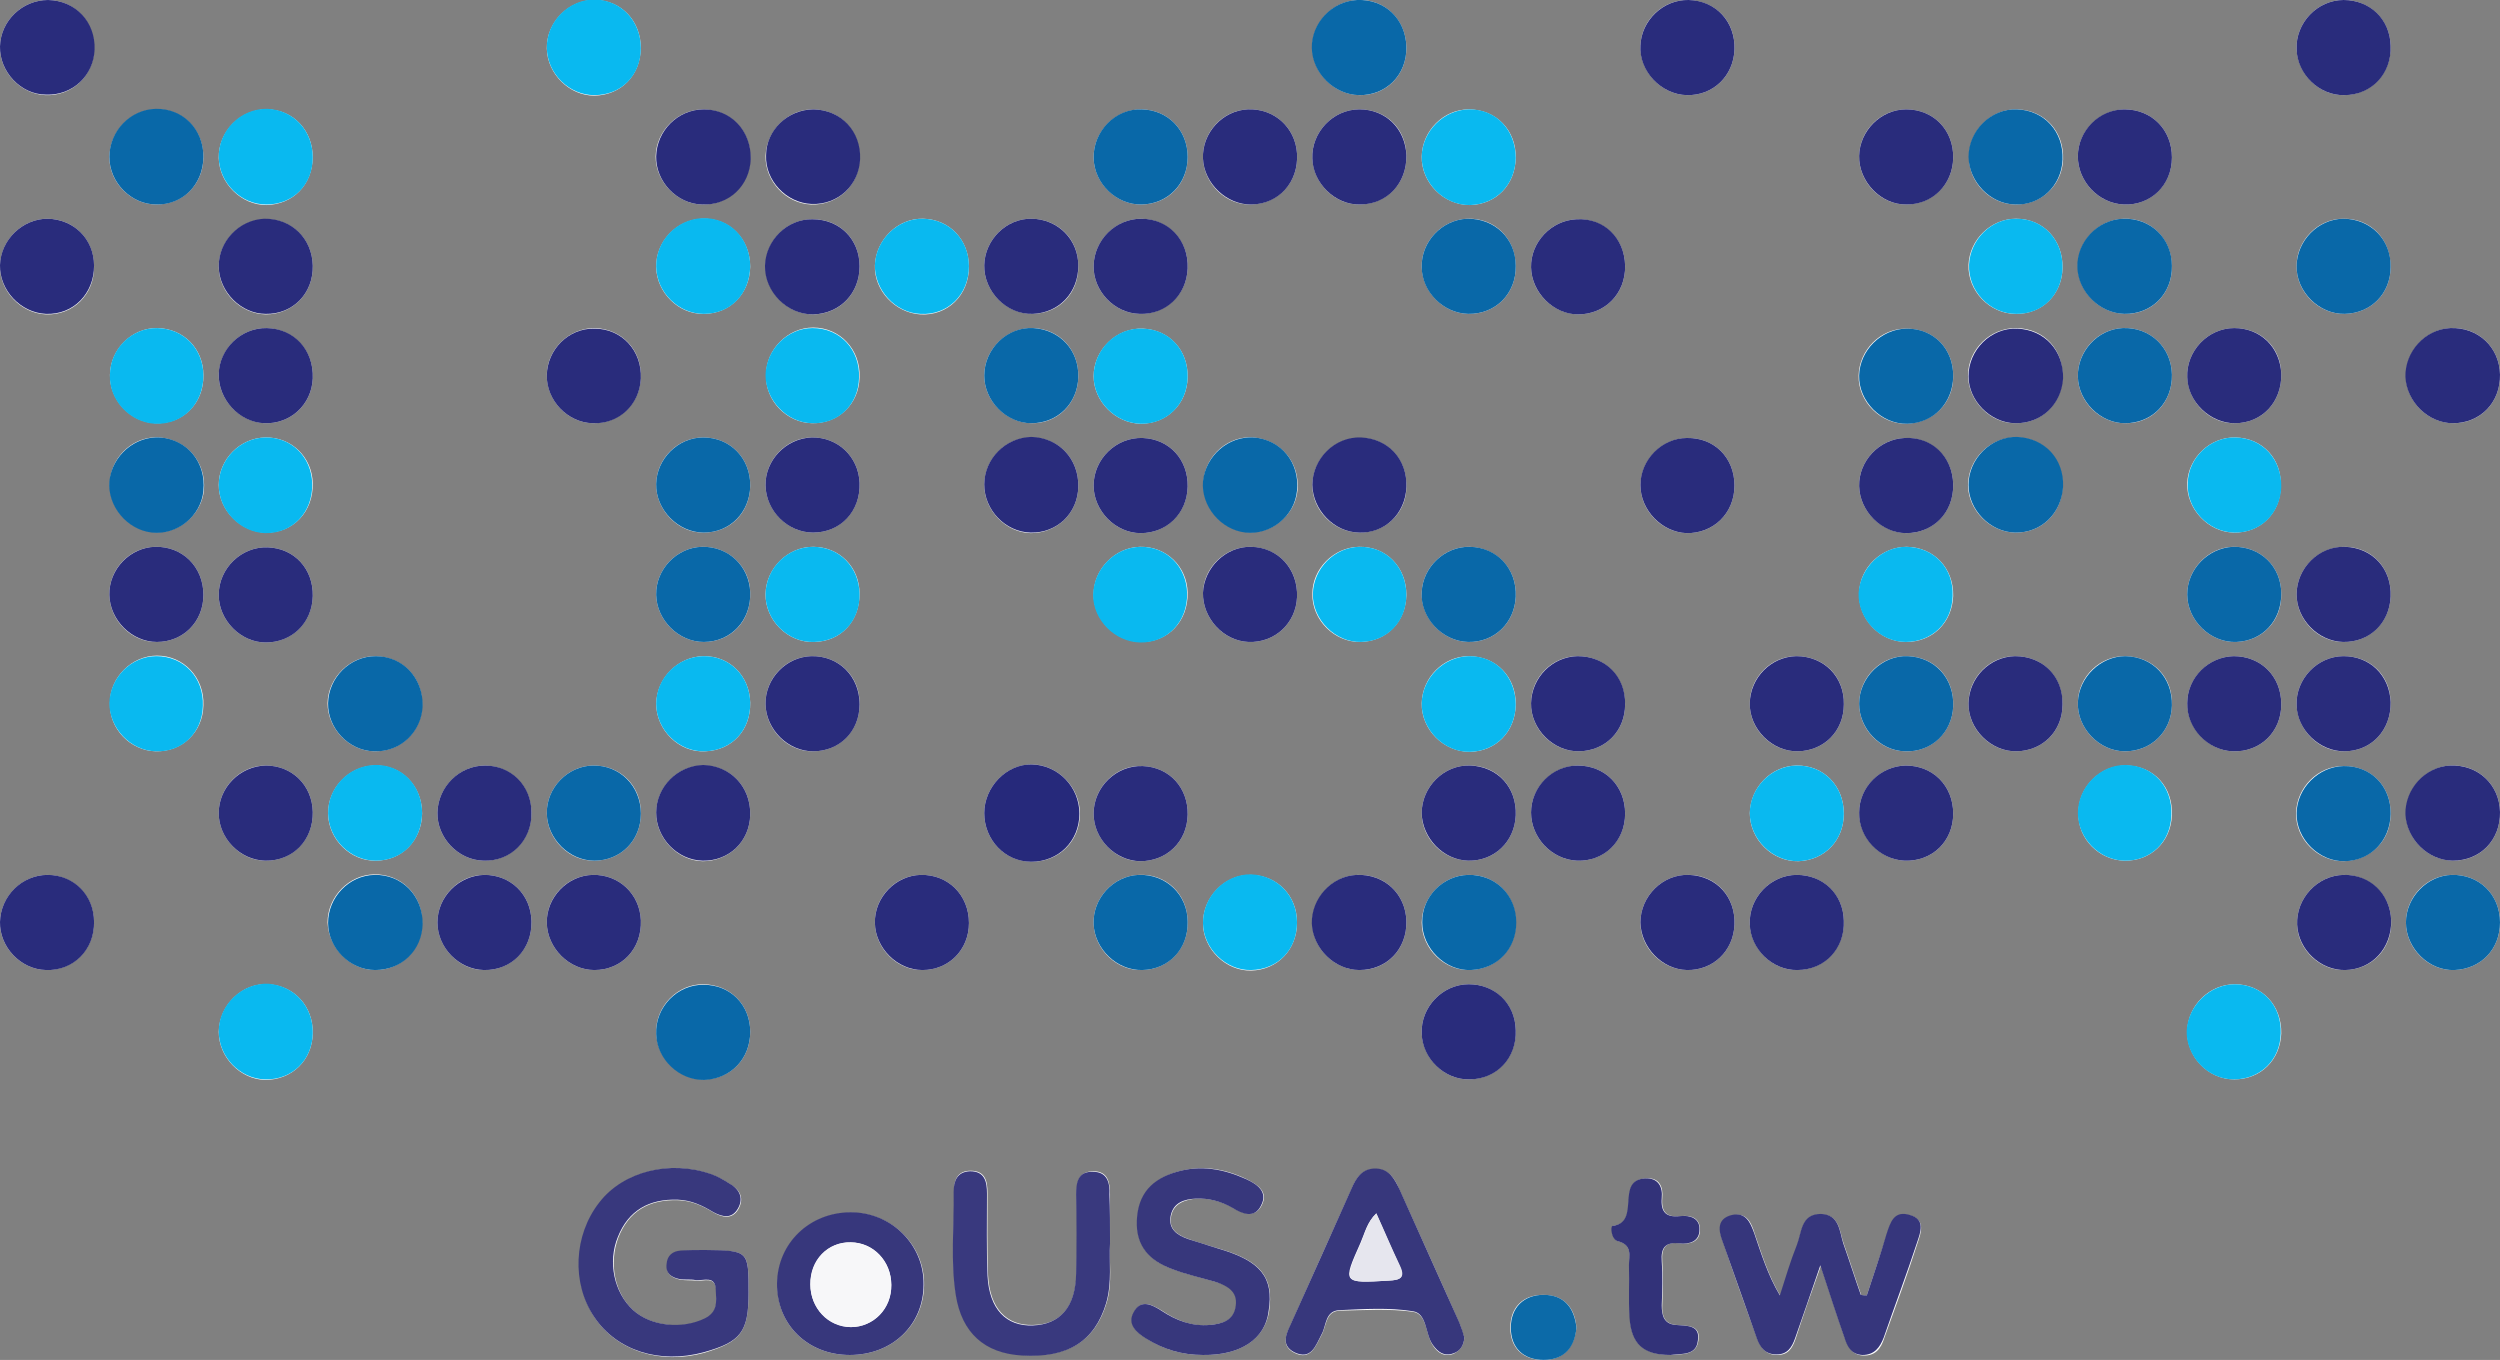 <?xml version="1.0" encoding="utf-8"?>
<!-- Generator: Adobe Illustrator 21.0.0, SVG Export Plug-In . SVG Version: 6.00 Build 0)  -->
<svg version="1.1" id="Layer_1" xmlns="http://www.w3.org/2000/svg" xmlns:xlink="http://www.w3.org/1999/xlink" x="0px" y="0px"
	 viewBox="0 0 457.2 248.7" enable-background="new 0 0 457.2 248.7" xml:space="preserve">
<rect x="0" y="0" width="457.2" height="248.7" fill="#808080" stroke="none"/>
<g>
	<path fill="#FEFEFE" d="M136.9,236.4c0-7.7,0-7.7-7.8-7.7c-1.5,0-3,0-4.5,0.1c-1.5,0.1-2.5,0.9-2.6,2.5c-0.2,1.7,0.9,2.4,2.3,2.7
		c1,0.2,2,0.1,3,0.2c1.4,0.2,3.6-1,3.7,1.9c0,2,0.4,3.9-2,5.1c-4.1,2-9.9,1.4-13.1-1.5c-3.5-3.1-4.6-8.7-2.8-13.4
		c1.9-4.8,5.6-7,11-6.8c2.5,0.1,4.5,1.1,6.5,2.3c1.6,0.9,3.3,1.2,4.4-0.6c1.1-1.9,0.5-3.5-1.4-4.6c-1.1-0.7-2.3-1.4-3.5-1.8
		c-7.6-2.7-16-0.5-20.4,5.2c-4.7,6-5,14.8-0.9,21c4.1,6.1,12,8.6,20,6.4C135.5,245.4,136.9,243.6,136.9,236.4z M341.4,236.9
		c-0.3,0-0.7,0-1,0c-1.1-3.1-2.1-6.3-3.2-9.4c-0.8-2.2-0.7-5.3-4.1-5.4c-3.7-0.1-3.6,3.4-4.4,5.7c-1.1,3-2.1,6.1-3.1,9.2
		c-2.2-3.7-3.4-7.6-4.7-11.4c-0.6-2-1.5-4-4.1-3.3c-2.8,0.7-2.4,2.9-1.7,4.8c2,6,4.1,11.9,6.3,17.8c0.6,1.6,1.6,2.9,3.6,2.9
		c2.1,0,2.8-1.3,3.4-3c1.3-4,2.7-8,4.6-13.3c1.7,5.2,3,9.2,4.4,13.2c0.6,1.6,1.3,3.1,3.3,3.2c2.3,0.1,3.3-1.3,3.9-3.2
		c2.1-5.8,4.2-11.5,6.1-17.4c0.6-1.8,1.5-4.2-1.3-5c-2.9-0.8-3.7,1.3-4.3,3.5C343.9,229.5,342.6,233.2,341.4,236.9z M203,227.4
		c0-3.4,0-6.2,0-9c0-2.2-0.4-4.2-3-4.2c-2.7,0-3.1,1.9-3.1,4.1c0.1,4.8,0.1,9.7,0,14.5c-0.2,6.2-2.9,9.4-7.9,9.5
		c-4.9,0.2-8-3-8.3-9.1c-0.2-5-0.1-10-0.1-15c0-2.2-0.4-4.1-3.1-4.1c-2.4,0-3.1,1.7-3,3.8c0.1,6.3-0.6,12.7,0.4,18.9
		c1.1,6.8,5.2,10.6,12.1,11c8.4,0.5,13.3-2.6,15.4-9.6C203.5,234.5,202.8,230.6,203,227.4z M220,247.8c6.8,0.1,11.3-2.9,12.1-8
		c0.9-6.2-1.5-9.2-9-11.4c-1.9-0.6-3.8-1.1-5.7-1.8c-2-0.7-3.8-1.8-3.2-4.3c0.5-2.3,2.6-2.9,4.6-3.1c2.4-0.1,4.6,0.5,6.7,1.7
		c1.8,1,4,1.9,5.2-0.4c1.4-2.6-0.8-3.9-2.8-4.9c-4-1.9-8.2-2.6-12.6-1.3c-4.4,1.3-7.1,4.1-7.3,8.9c-0.2,4.8,2.4,7.4,6.5,8.9
		c2.7,1,5.4,1.6,8.1,2.4c2,0.6,3.8,1.6,3.5,4.2c-0.3,2.8-2.5,3.4-4.7,3.6c-3.3,0.4-6.2-0.8-8.9-2.6c-1.8-1.1-3.8-2.2-5.1,0.3
		c-1.2,2.3,0.5,3.7,2.3,4.8C212.8,246.8,216.3,247.8,220,247.8z M267.8,244.6c-0.3-0.7-0.5-1.7-0.9-2.6c-3.6-8.2-7.3-16.3-11-24.5
		c-0.8-1.9-1.8-3.6-4.2-3.7c-2.7-0.1-3.7,1.7-4.6,3.8c-3.6,8-7.2,16-10.8,24.1c-0.9,2-2.3,4.3,0.4,5.7c3,1.5,3.9-1.2,5-3.3
		c0.9-1.6,0.7-4.3,3.3-4.4c4.5-0.1,9-0.4,13.4,0.2c2.6,0.4,2.3,4.1,3.6,6.1c0.9,1.4,2.1,2.2,3.8,1.6
		C267,247,267.7,246.1,267.8,244.6z M155.4,247.8c7.7,0,13.5-5.4,13.6-12.8c0.1-7.3-5.9-13.2-13.3-13.2c-7.6,0-13.4,5.6-13.5,13
		C142,242.2,147.7,247.8,155.4,247.8z M305.5,247.8c1.9-0.2,4.7,0.2,5.1-2.6c0.5-3-2.1-2.7-4.1-2.9c-2.1-0.2-2.6-1.7-2.5-3.6
		c0.1-2.7,0.2-5.3,0-8c-0.2-2.6,0.7-3.7,3.3-3.3c1.8,0.2,3.6-0.3,3.6-2.5c0-2.2-1.7-2.7-3.5-2.5c-2.6,0.3-3.6-0.7-3.4-3.3
		c0.2-2-0.5-3.8-3-3.6c-5.6,0.3-0.7,8-6,8.7c-0.4,0.1-0.3,2.5,1,2.8c2.6,0.7,1.9,2.7,2,4.4c0.1,3.2-0.1,6.3,0.1,9.5
		C298.3,245.7,300.5,247.7,305.5,247.8z M180,148.7c0,4.9,3.8,8.9,8.7,8.9c5,0,8.8-3.8,8.8-8.8c0-4.8-4-8.9-8.7-9
		C184.1,139.7,180,143.9,180,148.7z M368.5,97.4c4.8,0.1,8.5-3.5,8.7-8.3c0.2-5.1-3.4-9-8.4-9.1c-4.8-0.1-8.9,3.9-8.9,8.8
		C360,93.4,364,97.3,368.5,97.4z M337.2,128.8c0.1-5.1-3.6-8.8-8.7-8.8c-4.6,0-8.5,3.9-8.5,8.6c-0.1,4.8,4.1,8.9,8.8,8.8
		C333.6,137.3,337.2,133.7,337.2,128.8z M297.2,128.8c0-5.1-3.7-8.8-8.7-8.8c-4.6,0-8.5,3.9-8.5,8.6c-0.1,4.8,4.1,8.9,8.8,8.8
		C293.6,137.3,297.2,133.7,297.2,128.8z M137.2,188.7c0-4.9-3.6-8.6-8.5-8.7c-4.8-0.1-8.9,4.1-8.7,9c0.2,4.6,4.3,8.5,8.8,8.4
		C133.7,197.3,137.2,193.6,137.2,188.7z M257.2,168.5c-0.1-5-4-8.7-9-8.5c-4.6,0.2-8.3,4.3-8.2,8.9c0.1,4.6,4.1,8.5,8.7,8.5
		C253.6,177.4,257.3,173.6,257.2,168.5z M148.7,137.4c4.8,0,8.5-3.7,8.5-8.6c0.1-5.1-3.8-8.9-8.8-8.8c-4.7,0.1-8.5,4.1-8.4,8.8
		C140.1,133.5,144.1,137.5,148.7,137.4z M268.5,160c-4.6,0.1-8.4,4-8.5,8.7c0,4.8,4.2,8.9,8.9,8.7c4.8-0.2,8.3-3.8,8.3-8.7
		C277.2,163.7,273.5,159.9,268.5,160z M68.4,137.4c4.8,0.1,8.6-3.5,8.8-8.3c0.2-5.1-3.5-9-8.6-9.1c-4.6,0-8.6,3.9-8.7,8.6
		C59.9,133.2,63.8,137.3,68.4,137.4z M308.5,177.4c4.8,0.1,8.5-3.5,8.7-8.3c0.2-5.1-3.3-9-8.3-9.1c-4.8-0.2-8.9,3.9-8.9,8.7
		C300,173.3,303.9,177.3,308.5,177.4z M428.5,117.4c4.8,0.1,8.5-3.5,8.7-8.3c0.2-5.1-3.3-9-8.3-9.1c-4.8-0.1-8.9,3.9-8.9,8.7
		C420,113.4,424,117.4,428.5,117.4z M408.4,100c-4.6,0.1-8.4,4.1-8.4,8.7c0,4.8,4.3,8.9,9,8.7c4.8-0.2,8.3-3.9,8.2-8.8
		C417.2,103.6,413.4,99.9,408.4,100z M28.7,117.4c4.8,0,8.5-3.7,8.5-8.6c0-5.1-3.8-8.9-8.8-8.8c-4.7,0.1-8.5,4.1-8.4,8.8
		C20.1,113.5,24.1,117.5,28.7,117.4z M328.7,177.4c5-0.1,8.6-3.9,8.5-9c-0.1-4.8-3.8-8.4-8.6-8.4c-4.8,0-8.8,4.2-8.6,9
		C320.2,173.6,324.2,177.5,328.7,177.4z M268.8,100c-4.6-0.1-8.6,3.7-8.8,8.3c-0.2,4.7,3.8,9,8.5,9.1c4.8,0.1,8.5-3.5,8.7-8.3
		C277.4,104,273.8,100.2,268.8,100z M428.9,177.4c5-0.1,8.6-4,8.4-9.1c-0.2-4.8-3.9-8.3-8.7-8.3c-4.8,0.1-8.7,4.3-8.5,9.1
		C420.2,173.7,424.4,177.6,428.9,177.4z M228.8,100c-4.6-0.1-8.7,3.7-8.8,8.4c-0.1,4.6,3.7,8.8,8.3,9c4.8,0.2,8.7-3.4,8.9-8.2
		C237.4,104.1,233.9,100.2,228.8,100z M448.4,160c-4.6,0.1-8.4,4-8.4,8.7c0,4.8,4.2,8.9,8.9,8.7c4.8-0.2,8.3-3.8,8.3-8.7
		C457.2,163.7,453.5,159.9,448.4,160z M57.2,109c0.1-4.9-3.3-8.7-8.2-8.9c-4.8-0.2-9,3.8-9,8.7c0,4.6,4,8.7,8.6,8.7
		C53.4,117.5,57.1,113.8,57.2,109z M128.4,100c-4.6,0.1-8.5,4.1-8.4,8.8c0.1,4.6,4.1,8.6,8.7,8.6c5,0,8.7-3.9,8.5-9.1
		C137.1,103.6,133.2,99.9,128.4,100z M108.4,160c-4.7,0.1-8.5,4.1-8.4,8.8c0.1,4.6,4.1,8.6,8.7,8.6c5,0,8.7-3.9,8.5-9.1
		C117,163.5,113.2,159.9,108.4,160z M88.6,160c-4.7,0-8.6,4-8.6,8.7c0,4.6,4,8.7,8.5,8.7c5,0.1,8.8-3.8,8.7-8.9
		C97.1,163.6,93.4,160,88.6,160z M68.6,177.4c4.8,0,8.5-3.7,8.6-8.6c0.1-5.1-3.8-9-8.8-8.9c-4.6,0.1-8.5,4.1-8.5,8.8
		C60.1,173.4,64.1,177.4,68.6,177.4z M8.7,160c-4.6,0-8.6,3.9-8.7,8.6c-0.1,4.6,3.8,8.7,8.4,8.8c5,0.1,8.8-3.7,8.8-8.8
		C17.1,163.7,13.5,160.1,8.7,160z M457.2,148.5c-0.1-5-4-8.7-9-8.5c-4.6,0.2-8.3,4.3-8.2,8.9c0.1,4.6,4.1,8.5,8.7,8.5
		C453.6,157.4,457.3,153.6,457.2,148.5z M437.2,148.9c0.1-5.1-3.6-8.9-8.7-8.8c-4.6,0-8.5,3.9-8.6,8.6c-0.1,4.8,4.1,8.9,8.8,8.8
		C433.6,157.3,437.2,153.7,437.2,148.9z M168.7,177.4c4.8,0,8.5-3.7,8.5-8.6c0-5.1-3.8-8.9-8.8-8.8c-4.7,0.1-8.5,4.1-8.4,8.8
		C160.1,173.5,164.1,177.5,168.7,177.4z M357.2,148.8c0-5.1-3.7-8.8-8.7-8.8c-4.6,0.1-8.5,4-8.5,8.6c0,4.6,3.8,8.6,8.3,8.8
		C353.3,157.6,357.2,153.9,357.2,148.8z M208.9,177.4c4.8-0.1,8.4-3.9,8.3-8.8c0-5.1-4-8.9-9-8.6c-4.6,0.2-8.4,4.3-8.2,9
		C200.2,173.7,204.3,177.6,208.9,177.4z M297.2,148.8c0-5.1-3.7-8.8-8.7-8.8c-4.6,0.1-8.5,4-8.5,8.6c0,4.6,3.8,8.6,8.4,8.8
		C293.3,157.6,297.2,153.8,297.2,148.8z M268.5,157.4c4.8,0.1,8.5-3.5,8.7-8.3c0.2-5.1-3.3-9-8.3-9.1c-4.8-0.2-8.9,3.9-8.9,8.7
		C260,153.3,263.9,157.3,268.5,157.4z M217.2,149c0.1-4.9-3.3-8.7-8.2-8.9c-4.8-0.3-9,3.8-9,8.7c0,4.6,4,8.7,8.5,8.7
		C213.4,157.5,217.1,153.9,217.2,149z M137.2,149c0.1-5.1-3.6-9-8.6-9c-4.7,0-8.6,4-8.6,8.7c0,4.6,3.9,8.7,8.5,8.8
		C133.3,157.5,137.1,153.9,137.2,149z M108.7,157.4c4.8,0,8.5-3.7,8.5-8.6c0.1-5.1-3.8-8.9-8.8-8.8c-4.6,0.1-8.5,4.1-8.4,8.8
		C100.1,153.5,104.1,157.5,108.7,157.4z M88.7,140c-4.6,0-8.6,3.9-8.7,8.6c-0.1,4.6,3.8,8.7,8.4,8.8c5,0.1,8.8-3.7,8.8-8.8
		C97.1,143.7,93.5,140.1,88.7,140z M48.6,140c-4.7,0-8.6,4-8.6,8.7c0,4.6,4,8.7,8.5,8.7c5,0.1,8.8-3.8,8.7-8.9
		C57.1,143.6,53.4,140,48.6,140z M428.7,137.4c5,0,8.6-3.9,8.5-9c-0.1-4.9-3.7-8.4-8.6-8.4c-4.8,0-8.8,4.2-8.6,9
		C420.2,133.6,424.2,137.5,428.7,137.4z M417.2,128.8c0-5.1-3.7-8.8-8.7-8.8c-4.6,0.1-8.5,4-8.5,8.6c0,4.6,3.8,8.6,8.3,8.8
		C413.3,137.6,417.2,133.9,417.2,128.8z M388.7,120c-4.6-0.1-8.6,3.7-8.7,8.4c-0.2,4.7,3.9,9,8.6,9c4.8,0,8.5-3.6,8.6-8.4
		C397.4,123.9,393.8,120.1,388.7,120z M377.2,128.8c0-5.1-3.6-8.8-8.7-8.8c-4.6,0-8.5,3.9-8.5,8.6c-0.1,4.8,4.1,8.9,8.8,8.8
		C373.6,137.3,377.2,133.7,377.2,128.8z M348.4,137.4c4.7,0.2,8.6-3.4,8.8-8.2c0.2-5.1-3.2-9-8.3-9.2c-4.8-0.2-8.9,3.8-8.9,8.7
		C340,133.3,343.8,137.3,348.4,137.4z M397.2,48.6c-0.1-5-3.9-8.8-8.9-8.6c-4.6,0.2-8.4,4.2-8.3,8.8c0.1,4.6,4,8.5,8.6,8.6
		C393.5,57.5,397.3,53.7,397.2,48.6z M297.2,48.6c-0.1-5-3.9-8.7-8.9-8.5c-4.6,0.2-8.4,4.2-8.3,8.8c0.1,4.6,4,8.5,8.6,8.6
		C293.5,57.5,297.3,53.7,297.2,48.6z M277.2,48.6c-0.1-5.1-3.9-8.8-8.9-8.6c-4.6,0.2-8.4,4.2-8.3,8.8c0.1,4.6,4,8.5,8.5,8.6
		C273.5,57.5,277.3,53.7,277.2,48.6z M208.4,57.4c4.8,0.1,8.6-3.5,8.8-8.3c0.2-5.1-3.5-9-8.5-9.1c-4.6,0-8.6,3.9-8.7,8.6
		C199.9,53.2,203.8,57.3,208.4,57.4z M197.2,48.6c0-4.9-3.7-8.5-8.5-8.6c-4.6-0.1-8.6,3.8-8.7,8.5c-0.1,4.8,4.1,9,8.9,8.9
		C193.7,57.3,197.3,53.6,197.2,48.6z M157.2,48.7c0-4.9-3.6-8.6-8.5-8.6c-4.7-0.1-8.6,3.8-8.7,8.5c-0.1,4.8,4.1,9,8.9,8.9
		C153.7,57.3,157.2,53.6,157.2,48.7z M57.2,48.6c-0.1-5-4-8.7-8.9-8.5c-4.6,0.2-8.4,4.2-8.3,8.8c0.1,4.6,4,8.5,8.6,8.6
		C53.5,57.5,57.3,53.7,57.2,48.6z M8.7,40C4.1,40,0.1,43.9,0,48.6c-0.1,4.6,3.8,8.7,8.4,8.9c5,0.2,8.9-3.7,8.8-8.8
		C17.2,43.8,13.6,40.1,8.7,40z M397.2,28.8c0-5.1-3.7-8.8-8.7-8.8c-4.6,0.1-8.5,4-8.5,8.6c0,4.6,3.8,8.6,8.4,8.8
		C393.3,37.6,397.2,33.8,397.2,28.8z M368.5,37.4c4.8,0.1,8.6-3.5,8.8-8.2c0.2-5.1-3.3-9-8.3-9.2c-4.8-0.2-8.9,3.9-8.9,8.7
		C360,33.3,363.9,37.3,368.5,37.4z M348.6,20c-4.6,0-8.5,3.8-8.6,8.5c-0.1,4.8,4,9,8.7,8.9c4.8-0.1,8.4-3.7,8.5-8.5
		C357.3,23.8,353.6,20,348.6,20z M248.7,37.4c5-0.1,8.6-3.9,8.5-9c-0.1-4.9-3.7-8.4-8.6-8.4c-4.8,0-8.8,4.2-8.6,9
		C240.2,33.6,244.2,37.5,248.7,37.4z M228.9,37.4c5-0.2,8.6-4.1,8.3-9.3c-0.3-4.8-4.2-8.3-9-8.1c-4.7,0.2-8.4,4.3-8.2,9
		C220.2,33.7,224.3,37.6,228.9,37.4z M217.2,28.7c0-4.9-3.6-8.6-8.4-8.7c-4.8-0.1-8.9,4.1-8.8,8.9c0.1,4.6,4.2,8.6,8.8,8.5
		C213.7,37.3,217.2,33.6,217.2,28.7z M148.8,20c-4.6-0.1-8.6,3.8-8.8,8.5c-0.1,4.6,3.7,8.7,8.3,8.9c4.8,0.2,8.7-3.4,8.9-8.2
		C157.4,24.1,153.8,20.1,148.8,20z M128.4,37.4c4.8,0.1,8.6-3.5,8.8-8.3c0.2-5.1-3.5-9-8.6-9.1c-4.6,0-8.6,3.9-8.7,8.6
		C119.9,33.2,123.8,37.3,128.4,37.4z M28.6,37.4c4.8,0,8.5-3.6,8.6-8.5c0.1-5.1-3.7-9-8.7-8.9c-4.6,0.1-8.5,4.1-8.5,8.8
		C20,33.4,24,37.4,28.6,37.4z M428.7,17.4c5-0.1,8.6-3.9,8.5-9c-0.1-4.8-3.8-8.4-8.6-8.4c-4.8,0-8.8,4.2-8.6,9
		C420.2,13.6,424.2,17.5,428.7,17.4z M308.8,0c-4.6-0.1-8.6,3.6-8.8,8.3c-0.2,4.7,3.8,9,8.5,9.1c4.8,0.1,8.5-3.5,8.7-8.3
		C317.4,4,313.9,0.2,308.8,0z M257.2,8.6c-0.1-5-3.9-8.8-8.9-8.6c-4.6,0.2-8.4,4.2-8.3,8.8c0.1,4.6,4,8.5,8.6,8.6
		C253.5,17.5,257.3,13.7,257.2,8.6z M8.8,0C4.1,0,0.1,3.8,0,8.5c-0.1,4.6,3.7,8.7,8.3,8.9c4.8,0.2,8.7-3.4,8.9-8.2
		C17.4,4.1,13.8,0.1,8.8,0z M357.2,88.6c-0.1-5-3.9-8.7-8.9-8.5c-4.6,0.2-8.4,4.2-8.3,8.8c0.1,4.6,4.1,8.5,8.6,8.6
		C353.6,97.5,357.3,93.6,357.2,88.6z M317.2,88.8c0-5.1-3.7-8.8-8.7-8.7c-4.6,0.1-8.4,4-8.5,8.6c0,4.6,3.8,8.6,8.4,8.8
		C313.4,97.6,317.2,93.8,317.2,88.8z M248.5,97.4c4.8,0.1,8.6-3.5,8.7-8.2c0.2-5.1-3.3-9-8.3-9.1c-4.8-0.2-8.9,3.9-8.9,8.7
		C240,93.3,243.9,97.3,248.5,97.4z M229.3,80c-4.6-0.4-8.8,3.2-9.2,7.9c-0.4,4.6,3.2,8.9,7.8,9.4c4.6,0.5,9-3.1,9.4-7.7
		C237.7,84.6,234.3,80.5,229.3,80z M217.2,89c0.1-4.9-3.3-8.7-8.2-8.9c-4.8-0.2-9,3.8-9,8.7c0,4.6,4,8.7,8.6,8.7
		C213.4,97.5,217.1,93.8,217.2,89z M197.2,89c0.1-5.1-3.6-9-8.6-9c-4.7,0-8.6,4-8.6,8.7c0,4.6,3.9,8.7,8.5,8.8
		C193.3,97.5,197.1,93.9,197.2,89z M148.4,80c-4.7,0.1-8.5,4.2-8.4,8.8c0.1,4.6,4.1,8.6,8.7,8.6c5,0,8.7-4,8.5-9.1
		C157,83.5,153.2,79.9,148.4,80z M137.2,88.9c0.1-5-3.6-8.9-8.6-8.9c-4.6,0-8.5,3.8-8.6,8.5c-0.1,4.7,4,9,8.7,8.9
		C133.5,97.4,137.1,93.8,137.2,88.9z M268.7,197.4c5-0.1,8.6-3.9,8.5-9c-0.1-4.8-3.8-8.4-8.6-8.4c-4.8,0-8.8,4.2-8.6,9
		C260.2,193.6,264.2,197.5,268.7,197.4z M29.3,80c-4.6-0.4-8.8,3.2-9.2,7.9c-0.4,4.6,3.2,8.9,7.8,9.4c4.6,0.5,9-3.1,9.4-7.7
		C37.7,84.6,34.3,80.5,29.3,80z M457.2,68.5c-0.1-5-4-8.7-9-8.5c-4.6,0.2-8.3,4.3-8.2,8.9c0.1,4.6,4.1,8.5,8.7,8.5
		C453.6,77.4,457.3,73.6,457.2,68.5z M408.7,77.4c5,0,8.6-3.9,8.5-9c-0.1-4.9-3.7-8.4-8.6-8.4c-4.8,0-8.8,4.2-8.6,9
		C400.2,73.6,404.2,77.5,408.7,77.4z M397.2,68.5c-0.1-5-4-8.7-9-8.5c-4.6,0.2-8.3,4.2-8.2,8.9c0.1,4.6,4.1,8.5,8.6,8.5
		C393.6,77.5,397.3,73.6,397.2,68.5z M368.5,77.4c4.8,0.1,8.5-3.5,8.7-8.3c0.2-5.1-3.3-9-8.4-9.1c-4.8-0.1-8.9,3.9-8.9,8.7
		C360,73.4,364,77.4,368.5,77.4z M357.2,68.9c0.1-5.1-3.6-8.9-8.7-8.8c-4.6,0-8.5,3.9-8.6,8.6c-0.1,4.8,4.1,8.9,8.8,8.8
		C353.6,77.3,357.2,73.7,357.2,68.9z M197.2,68.9c0.1-4.9-3.4-8.7-8.2-8.9c-4.8-0.2-9,3.8-9,8.7c0,4.6,4,8.6,8.6,8.7
		C193.4,77.5,197.1,73.8,197.2,68.9z M108.4,77.4c4.8,0.1,8.6-3.5,8.8-8.3c0.2-5.1-3.5-9-8.5-9.1c-4.6,0-8.6,3.8-8.7,8.5
		C99.9,73.2,103.8,77.3,108.4,77.4z M48.8,60c-4.6-0.1-8.6,3.7-8.8,8.4c-0.1,4.6,3.7,8.7,8.3,9c4.8,0.2,8.7-3.4,8.9-8.2
		C57.4,64.1,53.8,60.2,48.8,60z M437.2,48.8c0-5.1-3.7-8.9-8.7-8.8c-4.6,0-8.5,4-8.5,8.6c-0.1,4.8,4.1,8.9,8.8,8.8
		C433.6,57.3,437.2,53.7,437.2,48.8z M237.2,168.7c0-4.9-3.6-8.6-8.4-8.7c-4.8-0.1-8.9,4.1-8.8,9c0.1,4.6,4.2,8.6,8.8,8.5
		C233.6,177.4,237.2,173.7,237.2,168.7z M57.2,189c0.1-4.9-3.3-8.7-8.1-9c-4.8-0.3-9,3.8-9.1,8.7c0,4.6,3.9,8.7,8.5,8.8
		C53.4,197.5,57.1,193.9,57.2,189z M408.7,180c-4.6,0-8.5,3.8-8.7,8.4c-0.2,4.8,3.8,9,8.6,9c4.8,0,8.4-3.5,8.6-8.4
		C417.3,183.9,413.7,180,408.7,180z M117.2,8.8c0-4.9-3.5-8.7-8.3-8.8c-4.8-0.1-9,4-8.9,8.9c0.1,4.6,4.1,8.6,8.7,8.6
		C113.6,17.4,117.1,13.8,117.2,8.8z M57.2,28.8c0-4.9-3.5-8.7-8.3-8.8c-4.8-0.1-9,4-8.9,8.9c0.1,4.6,4.1,8.6,8.7,8.6
		C53.6,37.4,57.1,33.8,57.2,28.8z M277.2,28.9c0.1-5.1-3.6-8.9-8.6-8.9c-4.6,0-8.5,3.9-8.6,8.6c-0.1,4.8,4,8.9,8.8,8.9
		C273.6,37.4,277.1,33.8,277.2,28.9z M128.7,57.4c4.8,0,8.4-3.7,8.5-8.6c0-5.1-3.8-9-8.8-8.8c-4.7,0.2-8.5,4.2-8.4,8.9
		C120.1,53.5,124.1,57.5,128.7,57.4z M168.8,40c-4.6-0.1-8.6,3.8-8.8,8.5c-0.2,4.6,3.7,8.7,8.3,9c5,0.3,8.9-3.5,8.9-8.7
		C177.2,43.8,173.6,40.1,168.8,40z M377.2,49c0.1-5.1-3.5-9-8.5-9c-4.6,0-8.5,3.8-8.7,8.4c-0.2,4.8,3.9,9,8.6,9
		C373.4,57.5,377.1,53.9,377.2,49z M28.8,60c-4.6-0.1-8.6,3.8-8.7,8.5c-0.1,4.6,3.7,8.7,8.3,8.9c5,0.2,8.9-3.6,8.8-8.8
		C37.2,63.8,33.6,60.1,28.8,60z M148.5,77.4c4.8,0.1,8.6-3.5,8.7-8.4c0.2-5.1-3.6-9.1-8.5-9.1c-4.6,0-8.6,4-8.6,8.6
		C139.9,73.3,143.9,77.3,148.5,77.4z M217.2,69c0.1-4.9-3.3-8.7-8.2-8.9c-4.8-0.2-9,3.9-9,8.7c0,4.6,4,8.6,8.6,8.7
		C213.4,77.5,217.1,73.9,217.2,69z M48.5,80C43.9,80.1,40,84,40,88.7c0,4.6,4,8.6,8.6,8.7c5,0.1,8.7-3.8,8.6-9
		C57.1,83.6,53.3,79.9,48.5,80z M408.8,80c-4.6-0.1-8.6,3.7-8.8,8.3c-0.2,4.7,3.8,9,8.5,9.1c4.8,0.1,8.5-3.5,8.6-8.3
		C417.4,84,413.8,80.1,408.8,80z M157.2,108.6c0-4.9-3.7-8.6-8.5-8.6c-4.6,0-8.6,3.9-8.7,8.6c-0.1,4.8,4.1,9,8.9,8.8
		C153.8,117.3,157.2,113.6,157.2,108.6z M208.5,100c-4.6,0.1-8.5,4.1-8.5,8.7c0,4.6,4,8.6,8.6,8.7c5,0.1,8.7-3.8,8.6-9
		C217.1,103.6,213.3,99.9,208.5,100z M257.2,108.8c0-5.1-3.7-8.9-8.7-8.8c-4.6,0.1-8.5,4-8.5,8.6c-0.1,4.8,4.1,8.9,8.8,8.8
		C253.6,117.3,257.1,113.7,257.2,108.8z M348.7,100c-4.6,0-8.6,3.8-8.7,8.4c-0.2,4.8,3.8,9,8.6,9c4.8,0,8.4-3.5,8.6-8.4
		C357.3,103.9,353.7,100.1,348.7,100z M28.5,137.4c4.8,0.1,8.6-3.5,8.7-8.4c0.2-5.1-3.6-9.1-8.5-9.1c-4.6,0-8.6,4-8.6,8.6
		C19.9,133.3,23.9,137.3,28.5,137.4z M137.2,128.5c-0.1-4.9-3.8-8.6-8.6-8.5c-4.6,0.1-8.5,4-8.6,8.7c0,4.8,4.2,9,9,8.7
		C133.9,137.2,137.3,133.5,137.2,128.5z M277.2,128.9c0.1-5.1-3.6-8.9-8.6-8.9c-4.6,0-8.5,3.9-8.6,8.6c-0.1,4.8,4,8.9,8.8,8.9
		C273.6,137.4,277.1,133.8,277.2,128.9z M68.7,157.4c4.8,0,8.4-3.7,8.5-8.6c0-5.1-3.8-9-8.8-8.8c-4.7,0.2-8.5,4.2-8.4,8.9
		C60.1,153.5,64.1,157.5,68.7,157.4z M337.2,148.8c0-5.1-3.7-8.9-8.7-8.8c-4.6,0.1-8.4,4-8.5,8.7c0,4.8,4.1,8.9,8.9,8.8
		C333.7,157.3,337.2,153.7,337.2,148.8z M388.5,157.4c4.8,0.1,8.5-3.4,8.7-8.3c0.2-5.2-3.3-9-8.3-9.1c-4.8-0.1-8.9,4-8.8,8.8
		C380,153.4,383.9,157.3,388.5,157.4z M288.3,242.8c-0.3-3.8-2.4-6-6.1-6c-3.7,0-6,2.3-6,6c0,3.7,2.3,5.9,6,5.9
		C286,248.7,287.9,246.4,288.3,242.8z"/>
	<path fill="#38387D" d="M136.9,236.4c0,7.2-1.4,9-8.2,10.9c-8.1,2.2-15.9-0.3-20-6.4c-4.2-6.2-3.8-15,0.9-21
		c4.4-5.7,12.9-7.8,20.4-5.2c1.2,0.4,2.4,1.1,3.5,1.8c1.9,1.1,2.5,2.8,1.4,4.6c-1.1,1.8-2.7,1.5-4.4,0.6c-2-1.2-4-2.2-6.5-2.3
		c-5.3-0.2-9.1,2-11,6.8c-1.9,4.6-0.7,10.2,2.8,13.4c3.3,3,9,3.5,13.1,1.5c2.4-1.2,2.1-3.1,2-5.1c0-2.9-2.3-1.7-3.7-1.9
		c-1-0.2-2,0-3-0.2c-1.4-0.3-2.5-1-2.3-2.7c0.1-1.6,1.1-2.4,2.6-2.5c1.5-0.1,3-0.1,4.5-0.1C136.9,228.7,136.9,228.7,136.9,236.4z"/>
	<path fill="#36367C" d="M341.4,236.9c1.2-3.7,2.5-7.4,3.6-11.2c0.7-2.2,1.4-4.4,4.3-3.5c2.9,0.8,1.9,3.2,1.3,5
		c-1.9,5.8-4.1,11.6-6.1,17.4c-0.7,1.8-1.7,3.2-3.9,3.2c-2.1-0.1-2.8-1.6-3.3-3.2c-1.4-4-2.7-8-4.4-13.2c-1.8,5.3-3.2,9.3-4.6,13.3
		c-0.6,1.7-1.4,3-3.4,3c-2,0-3-1.2-3.6-2.9c-2.1-5.9-4.2-11.9-6.3-17.8c-0.7-1.9-1.1-4.1,1.7-4.8c2.6-0.6,3.4,1.4,4.1,3.3
		c1.3,3.8,2.5,7.7,4.7,11.4c1-3.1,1.9-6.2,3.1-9.2c0.9-2.3,0.7-5.7,4.4-5.7c3.4,0.1,3.4,3.2,4.1,5.4c1.1,3.1,2.1,6.3,3.2,9.4
		C340.7,236.9,341.1,236.9,341.4,236.9z"/>
	<path fill="#39397E" d="M203,227.4c-0.2,3.2,0.4,7.1-0.7,10.9c-2.1,7-7,10.1-15.4,9.6c-6.9-0.4-11-4.2-12.1-11
		c-1-6.3-0.3-12.6-0.4-18.9c0-2,0.6-3.7,3-3.8c2.7,0,3.1,1.9,3.1,4.1c0,5-0.1,10,0.1,15c0.3,6.1,3.4,9.3,8.3,9.1
		c5-0.2,7.8-3.4,7.9-9.5c0.1-4.8,0.1-9.7,0-14.5c0-2.3,0.4-4.2,3.1-4.1c2.6,0,3.1,2,3,4.2C203,221.2,203,224,203,227.4z"/>
	<path fill="#37377C" d="M220,247.8c-3.8,0-7.2-1-10.4-3c-1.8-1.1-3.5-2.6-2.3-4.8c1.3-2.5,3.4-1.4,5.1-0.3c2.7,1.8,5.6,2.9,8.9,2.6
		c2.2-0.2,4.4-0.8,4.7-3.6c0.3-2.5-1.5-3.5-3.5-4.2c-2.7-0.8-5.5-1.4-8.1-2.4c-4.1-1.5-6.7-4.1-6.5-8.9c0.2-4.9,2.8-7.6,7.3-8.9
		c4.4-1.3,8.6-0.5,12.6,1.3c2,0.9,4.2,2.3,2.8,4.9c-1.2,2.4-3.4,1.5-5.2,0.4c-2.1-1.2-4.3-1.8-6.7-1.7c-2.1,0.1-4.1,0.7-4.6,3.1
		c-0.5,2.5,1.2,3.6,3.2,4.3c1.9,0.6,3.8,1.2,5.7,1.8c7.5,2.2,10,5.2,9,11.4C231.4,244.9,226.8,247.9,220,247.8z"/>
	<path fill="#37377C" d="M267.8,244.6c-0.1,1.5-0.8,2.5-2,2.9c-1.7,0.6-2.8-0.2-3.8-1.6c-1.4-2-1-5.7-3.6-6.1
		c-4.4-0.7-8.9-0.4-13.4-0.2c-2.7,0.1-2.4,2.8-3.3,4.4c-1.1,2.1-1.9,4.8-5,3.3c-2.7-1.4-1.3-3.7-0.4-5.7c3.6-8,7.2-16,10.8-24.1
		c0.9-2.1,2-3.9,4.6-3.8c2.4,0.1,3.3,1.9,4.2,3.7c3.7,8.2,7.3,16.3,11,24.5C267.3,242.9,267.6,243.8,267.8,244.6z M251.7,221.9
		c-1.7,1.6-2.1,3.6-2.9,5.4c-3.3,7.4-3.3,7.4,5.1,6.9c2.2-0.1,3.1-0.5,2-2.8C254.5,228.3,253.1,225.2,251.7,221.9z"/>
	<path fill="#37377C" d="M155.4,247.8c-7.7,0-13.4-5.6-13.3-13.1c0.1-7.4,6-13,13.5-13c7.5,0,13.4,6,13.3,13.2
		C168.9,242.4,163.1,247.8,155.4,247.8z M155.6,227.2c-4.2-0.1-7.4,3.3-7.4,7.7c0,4.3,3.3,7.7,7.4,7.8c4.2,0,7.5-3.4,7.4-7.7
		C163,230.6,159.7,227.2,155.6,227.2z"/>
	<path fill="#323279" d="M305.5,247.8c-5,0-7.2-2-7.5-6.9c-0.2-3.2,0-6.3-0.1-9.5c0-1.7,0.7-3.7-2-4.4c-1.3-0.3-1.4-2.8-1-2.8
		c5.3-0.7,0.4-8.4,6-8.7c2.4-0.1,3.2,1.6,3,3.6c-0.2,2.6,0.8,3.6,3.4,3.3c1.8-0.2,3.6,0.4,3.5,2.5c0,2.1-1.8,2.7-3.6,2.5
		c-2.6-0.3-3.5,0.7-3.3,3.3c0.2,2.6,0.1,5.3,0,8c0,1.9,0.4,3.4,2.5,3.6c2,0.2,4.6-0.1,4.1,2.9C310.2,248,307.4,247.5,305.5,247.8z"
		/>
	<path fill="#26297B" d="M180,148.7c0-4.8,4.1-9,8.7-8.9c4.8,0.1,8.7,4.1,8.7,9c0,5-3.8,8.8-8.8,8.8
		C183.8,157.6,180,153.6,180,148.7z"/>
	<path fill="#0968A8" d="M368.5,97.4c-4.5-0.1-8.5-4.1-8.5-8.7c0-4.8,4.1-8.9,8.9-8.8c5,0.2,8.6,4,8.4,9.1
		C377,93.9,373.3,97.5,368.5,97.4z"/>
	<path fill="#292C7C" d="M337.2,128.8c0,4.9-3.6,8.5-8.4,8.6c-4.7,0.1-8.9-4.1-8.8-8.8c0.1-4.7,3.9-8.5,8.5-8.6
		C333.6,120,337.3,123.8,337.2,128.8z"/>
	<path fill="#292C7C" d="M297.2,128.8c0,4.9-3.6,8.5-8.4,8.6c-4.7,0.1-8.9-4.1-8.8-8.8c0.1-4.7,3.9-8.5,8.5-8.6
		C293.6,120,297.3,123.7,297.2,128.8z"/>
	<path fill="#0968A8" d="M137.2,188.7c0,4.9-3.5,8.6-8.4,8.8c-4.6,0.1-8.7-3.8-8.8-8.4c-0.2-4.9,3.9-9.1,8.7-9
		C133.6,180.1,137.2,183.8,137.2,188.7z"/>
	<path fill="#292C7C" d="M257.2,168.5c0.1,5.1-3.6,8.9-8.6,8.9c-4.5,0-8.5-3.9-8.7-8.5c-0.1-4.6,3.6-8.7,8.2-8.9
		C253.2,159.8,257.1,163.5,257.2,168.5z"/>
	<path fill="#292C7C" d="M148.7,137.4c-4.6,0-8.6-4-8.7-8.6c-0.1-4.7,3.8-8.7,8.4-8.8c5-0.1,8.8,3.7,8.8,8.8
		C157.2,133.8,153.5,137.4,148.7,137.4z"/>
	<path fill="#0968A8" d="M268.5,160c5-0.1,8.8,3.7,8.8,8.7c0,4.9-3.5,8.5-8.3,8.7c-4.7,0.2-8.9-4-8.9-8.7
		C260,164,263.9,160.1,268.5,160z"/>
	<path fill="#0968A8" d="M68.4,137.4c-4.6-0.1-8.5-4.2-8.4-8.8c0.1-4.7,4-8.6,8.7-8.6c5,0,8.7,4,8.6,9.1
		C77.1,133.9,73.2,137.6,68.4,137.4z"/>
	<path fill="#292C7C" d="M308.5,177.4c-4.5-0.1-8.4-4.1-8.5-8.7c0-4.8,4.1-8.9,8.9-8.7c5,0.2,8.5,4,8.3,9.1
		C317,174,313.2,177.5,308.5,177.4z"/>
	<path fill="#292C7C" d="M428.5,117.4c-4.5-0.1-8.5-4.1-8.5-8.7c0-4.8,4.1-8.9,8.9-8.7c5,0.2,8.5,4,8.3,9.1
		C437,114,433.3,117.5,428.5,117.4z"/>
	<path fill="#0968A8" d="M408.4,100c5-0.1,8.8,3.6,8.8,8.6c0,4.9-3.4,8.6-8.2,8.8c-4.7,0.2-9-3.9-9-8.7
		C400,104.1,403.8,100.2,408.4,100z"/>
	<path fill="#292C7C" d="M28.7,117.4c-4.6,0-8.6-4-8.7-8.6c-0.1-4.7,3.8-8.7,8.4-8.8c5-0.1,8.8,3.7,8.8,8.8
		C37.2,113.7,33.5,117.4,28.7,117.4z"/>
	<path fill="#292C7C" d="M328.7,177.4c-4.5,0.1-8.6-3.8-8.7-8.4c-0.2-4.8,3.8-9,8.6-9c4.8,0,8.5,3.5,8.6,8.4
		C337.4,173.5,333.7,177.4,328.7,177.4z"/>
	<path fill="#0968A8" d="M268.8,100c5,0.1,8.6,4,8.4,9.1c-0.2,4.8-3.9,8.4-8.7,8.3c-4.7-0.1-8.8-4.4-8.5-9.1
		C260.2,103.7,264.2,99.9,268.8,100z"/>
	<path fill="#292C7C" d="M428.9,177.4c-4.5,0.1-8.6-3.7-8.8-8.3c-0.2-4.8,3.7-9,8.5-9.1c4.8-0.1,8.5,3.4,8.7,8.3
		C437.4,173.4,433.8,177.3,428.9,177.4z"/>
	<path fill="#292C7C" d="M228.8,100c5,0.1,8.6,4.1,8.4,9.2c-0.2,4.8-4.1,8.4-8.9,8.2c-4.6-0.2-8.4-4.4-8.3-9
		C220.2,103.8,224.2,99.9,228.8,100z"/>
	<path fill="#0968A8" d="M448.4,160c5-0.1,8.8,3.6,8.8,8.7c0,4.9-3.5,8.5-8.3,8.7c-4.7,0.2-8.9-4-8.9-8.7
		C440,164.1,443.9,160.1,448.4,160z"/>
	<path fill="#292C7C" d="M57.2,109c-0.1,4.9-3.8,8.5-8.6,8.5c-4.6,0-8.6-4.1-8.6-8.7c0-4.9,4.2-8.9,9-8.7
		C53.9,100.3,57.3,104.1,57.2,109z"/>
	<path fill="#0968A8" d="M128.4,100c4.8-0.1,8.6,3.5,8.8,8.3c0.2,5.1-3.5,9.1-8.5,9.1c-4.6,0-8.6-4-8.7-8.6
		C119.9,104.1,123.8,100.1,128.4,100z"/>
	<path fill="#292C7C" d="M108.4,160c4.8-0.1,8.6,3.5,8.8,8.3c0.2,5.2-3.5,9.1-8.5,9.1c-4.6,0-8.6-4-8.7-8.6
		C99.9,164.1,103.8,160.1,108.4,160z"/>
	<path fill="#292C7C" d="M88.6,160c4.8,0,8.5,3.6,8.6,8.5c0.1,5.1-3.6,9-8.7,8.9c-4.6-0.1-8.5-4.1-8.5-8.7
		C80,164,83.9,160.1,88.6,160z"/>
	<path fill="#0968A8" d="M68.6,177.4c-4.6,0-8.6-4-8.6-8.6c0-4.7,3.8-8.7,8.5-8.8c5-0.1,8.8,3.8,8.8,8.9
		C77.2,173.8,73.5,177.4,68.6,177.4z"/>
	<path fill="#292C7C" d="M8.7,160c4.8,0,8.5,3.7,8.5,8.6c0.1,5.1-3.8,9-8.8,8.8c-4.6-0.1-8.5-4.2-8.4-8.8C0.1,163.9,4,160,8.7,160z"
		/>
	<path fill="#292C7C" d="M457.2,148.5c0.1,5.1-3.6,8.9-8.6,8.9c-4.5,0-8.5-3.9-8.7-8.5c-0.1-4.6,3.6-8.7,8.2-8.9
		C453.2,139.8,457.1,143.5,457.2,148.5z"/>
	<path fill="#0968A8" d="M437.2,148.9c-0.1,4.8-3.6,8.5-8.4,8.6c-4.7,0.1-8.9-4.1-8.8-8.8c0.1-4.6,4-8.5,8.6-8.6
		C433.6,140,437.3,143.8,437.2,148.9z"/>
	<path fill="#292C7C" d="M168.7,177.4c-4.6,0-8.6-4-8.7-8.6c-0.1-4.7,3.8-8.7,8.4-8.8c5-0.1,8.8,3.7,8.8,8.8
		C177.2,173.7,173.5,177.4,168.7,177.4z"/>
	<path fill="#292C7C" d="M357.2,148.8c0,5.1-3.9,8.8-8.9,8.6c-4.6-0.2-8.4-4.2-8.3-8.8c0-4.7,3.9-8.5,8.5-8.6
		C353.5,140,357.2,143.7,357.2,148.8z"/>
	<path fill="#0968A8" d="M208.9,177.4c-4.6,0.1-8.7-3.8-8.9-8.4c-0.2-4.7,3.6-8.8,8.2-9c5-0.2,9,3.6,9,8.6
		C217.3,173.6,213.7,177.3,208.9,177.4z"/>
	<path fill="#292C7C" d="M297.2,148.8c0,5.1-3.9,8.8-8.8,8.6c-4.6-0.2-8.4-4.2-8.4-8.8c0-4.7,3.9-8.6,8.5-8.6
		C293.5,140,297.2,143.7,297.2,148.8z"/>
	<path fill="#292C7C" d="M268.5,157.4c-4.5-0.1-8.4-4.1-8.5-8.7c0-4.8,4.1-8.9,8.9-8.7c5,0.2,8.5,4,8.3,9.1
		C277,154,273.2,157.5,268.5,157.4z"/>
	<path fill="#292C7C" d="M217.2,149c-0.1,4.9-3.8,8.5-8.7,8.5c-4.6-0.1-8.5-4.1-8.5-8.7c0-4.9,4.2-8.9,9-8.7
		C213.9,140.3,217.3,144.1,217.2,149z"/>
	<path fill="#292C7C" d="M137.2,149c-0.1,4.9-3.9,8.5-8.7,8.4c-4.6-0.1-8.5-4.1-8.5-8.8c0-4.7,3.9-8.6,8.6-8.7
		C133.6,140,137.3,143.9,137.2,149z"/>
	<path fill="#0968A8" d="M108.7,157.4c-4.6,0-8.6-4-8.7-8.6c-0.1-4.7,3.8-8.7,8.4-8.8c5-0.1,8.8,3.8,8.8,8.8
		C117.2,153.7,113.5,157.4,108.7,157.4z"/>
	<path fill="#292C7C" d="M88.7,140c4.8,0,8.5,3.7,8.5,8.6c0.1,5.1-3.8,9-8.8,8.8c-4.6-0.1-8.5-4.2-8.4-8.8
		C80.1,143.9,84,140,88.7,140z"/>
	<path fill="#292C7C" d="M48.6,140c4.8,0,8.5,3.6,8.6,8.5c0.1,5.1-3.6,9-8.7,8.9c-4.6-0.1-8.5-4.1-8.5-8.7
		C40,144,43.9,140.1,48.6,140z"/>
	<path fill="#292C7C" d="M428.7,137.4c-4.5,0-8.6-3.9-8.7-8.4c-0.2-4.8,3.8-9,8.6-9c4.8,0,8.4,3.5,8.6,8.4
		C437.3,133.5,433.7,137.4,428.7,137.4z"/>
	<path fill="#292C7C" d="M417.2,128.8c0,5.1-3.9,8.8-8.9,8.6c-4.6-0.2-8.4-4.2-8.3-8.8c0-4.7,3.9-8.5,8.5-8.6
		C413.5,120,417.2,123.7,417.2,128.8z"/>
	<path fill="#0968A8" d="M388.7,120c5,0.1,8.6,3.9,8.5,9c-0.1,4.8-3.8,8.4-8.6,8.4c-4.7,0-8.8-4.3-8.6-9
		C380.2,123.8,384.2,120,388.7,120z"/>
	<path fill="#292C7C" d="M377.2,128.8c0,4.9-3.6,8.5-8.4,8.6c-4.7,0.1-8.9-4.1-8.8-8.8c0.1-4.7,3.9-8.5,8.5-8.6
		C373.6,120,377.3,123.7,377.2,128.8z"/>
	<path fill="#0968A8" d="M348.4,137.4c-4.6-0.1-8.4-4.2-8.4-8.7c0-4.8,4.2-8.9,8.9-8.7c5,0.2,8.5,4.1,8.3,9.2
		C357,134,353.2,137.6,348.4,137.4z"/>
	<path fill="#0968A8" d="M397.2,48.6c0.1,5.1-3.7,8.9-8.7,8.8c-4.5-0.1-8.5-4-8.6-8.6c-0.1-4.6,3.7-8.6,8.3-8.8
		C393.3,39.8,397.2,43.6,397.2,48.6z"/>
	<path fill="#292C7C" d="M297.2,48.6c0.1,5.1-3.7,8.9-8.6,8.9c-4.5,0-8.5-4-8.6-8.6c-0.1-4.6,3.7-8.6,8.3-8.8
		C293.3,39.8,297.1,43.5,297.2,48.6z"/>
	<path fill="#0968A8" d="M277.2,48.6c0.1,5.1-3.7,8.9-8.7,8.8c-4.5-0.1-8.5-4-8.5-8.6c-0.1-4.6,3.7-8.6,8.3-8.8
		C273.3,39.9,277.2,43.6,277.2,48.6z"/>
	<path fill="#292C7C" d="M208.4,57.4c-4.6-0.1-8.5-4.2-8.4-8.8c0.1-4.7,4-8.6,8.7-8.6c5,0,8.7,3.9,8.5,9.1
		C217,54,213.2,57.6,208.4,57.4z"/>
	<path fill="#292C7C" d="M197.2,48.6c0,4.9-3.5,8.6-8.3,8.8c-4.8,0.2-9-4.1-8.9-8.9c0.1-4.7,4.1-8.6,8.7-8.5
		C193.5,40.1,197.2,43.8,197.2,48.6z"/>
	<path fill="#292C7C" d="M157.2,48.7c0,4.9-3.5,8.6-8.4,8.8c-4.8,0.1-9-4.1-8.9-8.9c0.1-4.7,4.1-8.6,8.7-8.5
		C153.6,40.1,157.2,43.8,157.2,48.7z"/>
	<path fill="#292C7C" d="M57.2,48.6c0.1,5.1-3.7,8.9-8.6,8.8c-4.5,0-8.5-4-8.6-8.6c-0.1-4.6,3.7-8.6,8.3-8.8
		C53.3,39.9,57.1,43.6,57.2,48.6z"/>
	<path fill="#292C7C" d="M8.7,40c4.8,0.1,8.5,3.7,8.5,8.6c0,5.1-3.8,9-8.8,8.8c-4.6-0.2-8.5-4.3-8.4-8.9C0.1,43.9,4.1,40,8.7,40z"/>
	<path fill="#292C7C" d="M397.2,28.8c0,5.1-3.9,8.8-8.8,8.6c-4.6-0.2-8.4-4.2-8.4-8.8c0-4.7,3.9-8.6,8.5-8.6
		C393.5,20,397.2,23.7,397.2,28.8z"/>
	<path fill="#0968A8" d="M368.5,37.4c-4.5-0.1-8.4-4.1-8.5-8.7c0-4.8,4.1-8.9,8.9-8.7c5,0.2,8.5,4.1,8.3,9.2
		C377,34,373.2,37.6,368.5,37.4z"/>
	<path fill="#292C7C" d="M348.6,20c5,0,8.7,3.8,8.6,8.9c-0.1,4.8-3.7,8.5-8.5,8.5c-4.7,0.1-8.8-4.2-8.7-8.9
		C340.1,23.9,344,20,348.6,20z"/>
	<path fill="#292C7C" d="M248.7,37.4c-4.5,0.1-8.6-3.9-8.7-8.4c-0.2-4.8,3.8-9,8.6-9c4.8,0,8.4,3.5,8.6,8.4
		C257.3,33.5,253.7,37.4,248.7,37.4z"/>
	<path fill="#292C7C" d="M228.9,37.4c-4.5,0.1-8.7-3.8-8.9-8.4c-0.2-4.7,3.6-8.8,8.2-9c4.8-0.2,8.7,3.3,9,8.1
		C237.5,33.3,233.9,37.3,228.9,37.4z"/>
	<path fill="#0968A8" d="M217.2,28.7c0,4.9-3.6,8.6-8.4,8.7c-4.6,0.1-8.7-3.8-8.8-8.5c-0.1-4.9,4-9.1,8.8-8.9
		C213.6,20.1,217.2,23.8,217.2,28.7z"/>
	<path fill="#292C7C" d="M148.8,20c5,0.1,8.7,4,8.5,9.1c-0.2,4.8-4.1,8.4-8.9,8.2c-4.6-0.2-8.5-4.3-8.3-8.9
		C140.1,23.8,144.1,20,148.8,20z"/>
	<path fill="#292C7C" d="M128.4,37.4c-4.6-0.1-8.5-4.2-8.4-8.8c0.1-4.7,4-8.6,8.7-8.6c5,0,8.7,3.9,8.6,9.1
		C137.1,34,133.3,37.6,128.4,37.4z"/>
	<path fill="#0968A8" d="M28.6,37.4c-4.6,0-8.6-4-8.6-8.7c0-4.7,3.8-8.7,8.5-8.8c5-0.1,8.8,3.8,8.7,8.9
		C37.1,33.8,33.4,37.5,28.6,37.4z"/>
	<path fill="#292C7C" d="M428.7,17.4c-4.5,0.1-8.6-3.8-8.7-8.4c-0.2-4.8,3.8-9,8.6-9c4.8,0,8.5,3.5,8.6,8.4
		C437.4,13.5,433.7,17.4,428.7,17.4z"/>
	<path fill="#292C7C" d="M308.8,0c5,0.1,8.6,4,8.4,9.1c-0.2,4.8-3.9,8.4-8.7,8.3c-4.7-0.1-8.8-4.4-8.5-9.1
		C300.2,3.7,304.2-0.1,308.8,0z"/>
	<path fill="#0968A8" d="M257.2,8.6c0.1,5.1-3.7,8.9-8.7,8.8c-4.5-0.1-8.5-4-8.6-8.6c-0.1-4.6,3.7-8.6,8.3-8.8
		C253.3-0.2,257.1,3.5,257.2,8.6z"/>
	<path fill="#292C7C" d="M8.8,0c5,0.1,8.7,4,8.5,9.1c-0.2,4.8-4.1,8.4-8.9,8.2C3.8,17.3-0.1,13.1,0,8.5C0.1,3.8,4.1,0,8.8,0z"/>
	<path fill="#292C7C" d="M357.2,88.6c0.1,5.1-3.6,8.9-8.6,8.9c-4.5,0-8.5-4-8.6-8.6c-0.1-4.6,3.7-8.6,8.3-8.8
		C353.3,79.8,357.1,83.5,357.2,88.6z"/>
	<path fill="#292C7C" d="M317.2,88.8c0,5.1-3.9,8.8-8.8,8.7c-4.5-0.2-8.4-4.2-8.4-8.8c0-4.6,3.9-8.6,8.5-8.6
		C313.5,80,317.2,83.7,317.2,88.8z"/>
	<path fill="#292C7C" d="M248.5,97.4c-4.5-0.1-8.4-4.1-8.5-8.7c0-4.8,4.1-8.9,8.9-8.7c5,0.2,8.5,4,8.3,9.1
		C257,94,253.2,97.6,248.5,97.4z"/>
	<path fill="#0968A8" d="M229.3,80c5,0.4,8.4,4.6,7.9,9.7c-0.4,4.7-4.8,8.2-9.4,7.7c-4.6-0.5-8.2-4.9-7.8-9.4
		C220.5,83.3,224.7,79.7,229.3,80z"/>
	<path fill="#292C7C" d="M217.2,89c-0.1,4.9-3.8,8.5-8.6,8.5c-4.6,0-8.6-4.1-8.6-8.7c0-4.9,4.2-8.9,9-8.7
		C213.9,80.3,217.3,84.1,217.2,89z"/>
	<path fill="#292C7C" d="M197.2,89c-0.1,4.9-3.9,8.5-8.7,8.4c-4.6-0.1-8.5-4.1-8.5-8.8c0-4.7,3.9-8.6,8.6-8.7
		C193.6,80,197.3,83.9,197.2,89z"/>
	<path fill="#292C7C" d="M148.4,80c4.8-0.1,8.6,3.5,8.8,8.3c0.2,5.2-3.5,9.1-8.5,9.1c-4.6,0-8.6-3.9-8.7-8.6
		C139.9,84.2,143.7,80.2,148.4,80z"/>
	<path fill="#0968A8" d="M137.2,88.9c-0.1,4.8-3.7,8.5-8.5,8.5c-4.7,0-8.8-4.2-8.7-8.9c0.1-4.6,4-8.5,8.6-8.5
		C133.6,80,137.3,83.9,137.2,88.9z"/>
	<path fill="#292C7C" d="M268.7,197.4c-4.5,0.1-8.6-3.8-8.7-8.4c-0.2-4.8,3.8-9,8.6-9c4.8,0,8.5,3.5,8.6,8.4
		C277.4,193.5,273.7,197.4,268.7,197.4z"/>
	<path fill="#0968A8" d="M29.3,80c5,0.4,8.4,4.6,7.9,9.7c-0.4,4.7-4.8,8.2-9.4,7.7c-4.6-0.5-8.2-4.9-7.8-9.4
		C20.5,83.3,24.7,79.7,29.3,80z"/>
	<path fill="#292C7C" d="M457.2,68.5c0.1,5.1-3.6,8.9-8.6,8.9c-4.5,0-8.5-3.9-8.7-8.5c-0.1-4.6,3.6-8.7,8.2-8.9
		C453.2,59.8,457.1,63.5,457.2,68.5z"/>
	<path fill="#292C7C" d="M408.7,77.4c-4.5,0-8.6-3.9-8.7-8.4c-0.2-4.8,3.8-9,8.6-9c4.8,0,8.4,3.5,8.6,8.4
		C417.3,73.5,413.7,77.4,408.7,77.4z"/>
	<path fill="#0968A8" d="M397.2,68.5c0.1,5.1-3.6,8.9-8.6,8.9c-4.5,0-8.5-4-8.6-8.5c-0.1-4.6,3.6-8.7,8.2-8.9
		C393.2,59.8,397.1,63.5,397.2,68.5z"/>
	<path fill="#292C7C" d="M368.5,77.4c-4.5-0.1-8.5-4.1-8.5-8.6c0-4.8,4.1-8.9,8.9-8.7c5,0.2,8.5,4,8.4,9.1
		C377,74,373.3,77.5,368.5,77.4z"/>
	<path fill="#0968A8" d="M357.2,68.9c-0.1,4.8-3.6,8.5-8.4,8.6c-4.7,0.1-8.9-4.1-8.8-8.8c0.1-4.6,4-8.5,8.6-8.6
		C353.6,60,357.3,63.8,357.2,68.9z"/>
	<path fill="#0968A8" d="M197.2,68.9c-0.1,4.9-3.8,8.5-8.6,8.5c-4.6,0-8.6-4.1-8.6-8.7c0-4.9,4.2-9,9-8.7
		C193.8,60.3,197.3,64,197.2,68.9z"/>
	<path fill="#292C7C" d="M108.4,77.4c-4.6-0.1-8.5-4.2-8.4-8.8c0.1-4.7,4-8.6,8.7-8.5c5,0,8.7,4,8.5,9.1
		C117,74,113.2,77.6,108.4,77.4z"/>
	<path fill="#292C7C" d="M48.8,60c5,0.1,8.6,4,8.4,9.2c-0.2,4.8-4.1,8.4-8.9,8.2c-4.6-0.2-8.4-4.4-8.3-9
		C40.1,63.8,44.1,59.9,48.8,60z"/>
	<path fill="#0968A8" d="M437.2,48.8c0,4.9-3.6,8.5-8.4,8.6c-4.7,0.1-8.9-4.1-8.8-8.8c0.1-4.6,3.9-8.5,8.5-8.6
		C433.5,40,437.3,43.8,437.2,48.8z"/>
	<path fill="#09B9F0" d="M237.2,168.7c0,5-3.5,8.6-8.4,8.7c-4.6,0.1-8.7-3.9-8.8-8.5c-0.1-4.9,4-9.1,8.8-9
		C233.6,160.1,237.2,163.8,237.2,168.7z"/>
	<path fill="#09B9F0" d="M57.2,189c-0.1,4.9-3.8,8.5-8.7,8.4c-4.6-0.1-8.5-4.1-8.5-8.8c0-4.9,4.3-8.9,9.1-8.7
		C53.9,180.3,57.3,184.1,57.2,189z"/>
	<path fill="#09B9F0" d="M408.7,180c5,0,8.6,3.9,8.4,9c-0.1,4.9-3.8,8.4-8.6,8.4c-4.8,0-8.8-4.3-8.6-9
		C400.2,183.8,404.2,180,408.7,180z"/>
	<path fill="#09B9F0" d="M117.2,8.8c0,5-3.6,8.6-8.5,8.6c-4.6,0-8.6-3.9-8.7-8.6c-0.1-4.9,4.1-9,8.9-8.9
		C113.7,0.1,117.2,3.9,117.2,8.8z"/>
	<path fill="#09B9F0" d="M57.2,28.8c0,5-3.6,8.6-8.5,8.6c-4.6,0-8.6-3.9-8.7-8.6c-0.1-4.9,4-9,8.9-8.9
		C53.7,20.1,57.2,23.9,57.2,28.8z"/>
	<path fill="#09B9F0" d="M277.2,28.9c-0.1,4.9-3.6,8.5-8.4,8.6c-4.7,0.1-8.9-4.1-8.8-8.9c0.1-4.6,4-8.5,8.6-8.6
		C273.6,19.9,277.2,23.8,277.2,28.9z"/>
	<path fill="#09B9F0" d="M128.7,57.4c-4.6,0-8.6-3.9-8.7-8.6c-0.1-4.7,3.7-8.7,8.4-8.9c5-0.2,8.8,3.7,8.8,8.8
		C137.1,53.8,133.6,57.4,128.7,57.4z"/>
	<path fill="#09B9F0" d="M168.8,40c4.8,0.1,8.4,3.8,8.4,8.7c0,5.2-3.9,9-8.9,8.7c-4.6-0.2-8.4-4.4-8.3-9
		C160.2,43.8,164.2,39.9,168.8,40z"/>
	<path fill="#09B9F0" d="M377.2,49c-0.1,4.9-3.7,8.5-8.5,8.4c-4.8,0-8.8-4.2-8.6-9c0.2-4.6,4.1-8.5,8.7-8.4
		C373.7,40,377.3,43.9,377.2,49z"/>
	<path fill="#09B9F0" d="M28.8,60c4.8,0.1,8.4,3.8,8.4,8.7c0,5.2-3.8,9-8.8,8.8c-4.6-0.2-8.5-4.3-8.3-8.9
		C20.1,63.8,24.1,59.9,28.8,60z"/>
	<path fill="#09B9F0" d="M148.5,77.4c-4.6-0.1-8.5-4.2-8.5-8.8c0.1-4.7,4-8.6,8.6-8.6c5,0,8.7,3.9,8.5,9.1
		C157,74,153.3,77.6,148.5,77.4z"/>
	<path fill="#09B9F0" d="M217.2,69c-0.1,4.9-3.8,8.6-8.6,8.5c-4.6-0.1-8.6-4.1-8.6-8.7c0-4.9,4.2-9,9-8.7
		C213.8,60.2,217.3,64,217.2,69z"/>
	<path fill="#09B9F0" d="M48.5,80c4.8-0.1,8.5,3.6,8.6,8.5c0.1,5.2-3.6,9.1-8.6,9C44,97.4,40,93.4,40,88.7C40,84,43.9,80.1,48.5,80z
		"/>
	<path fill="#09B9F0" d="M408.8,80c5,0.1,8.5,4,8.4,9.1c-0.2,4.9-3.9,8.4-8.6,8.3c-4.8-0.1-8.8-4.4-8.5-9.1
		C400.2,83.7,404.2,79.9,408.8,80z"/>
	<path fill="#09B9F0" d="M157.2,108.6c0.1,5-3.4,8.7-8.3,8.8c-4.8,0.2-9-4-8.9-8.8c0.1-4.7,4-8.6,8.7-8.6
		C153.5,100,157.1,103.7,157.2,108.6z"/>
	<path fill="#09B9F0" d="M208.5,100c4.8-0.1,8.5,3.6,8.6,8.5c0.1,5.2-3.6,9.1-8.6,9c-4.6-0.1-8.6-4.1-8.6-8.7
		C200,104,203.9,100.1,208.5,100z"/>
	<path fill="#09B9F0" d="M257.2,108.8c0,4.9-3.5,8.5-8.3,8.6c-4.7,0.1-8.9-4.1-8.8-8.8c0.1-4.6,3.9-8.5,8.5-8.6
		C253.5,99.9,257.2,103.7,257.2,108.8z"/>
	<path fill="#09B9F0" d="M348.7,100c5,0.1,8.6,3.9,8.4,9c-0.1,4.9-3.8,8.4-8.6,8.4c-4.8,0-8.8-4.3-8.6-9
		C340.2,103.8,344.2,99.9,348.7,100z"/>
	<path fill="#09B9F0" d="M28.5,137.4c-4.6-0.1-8.5-4.2-8.5-8.8c0.1-4.7,4-8.6,8.6-8.6c5,0,8.7,3.9,8.5,9.1
		C37,134,33.3,137.6,28.5,137.4z"/>
	<path fill="#09B9F0" d="M137.2,128.5c0.1,5-3.3,8.7-8.2,8.9c-4.8,0.2-9-3.9-9-8.7c0-4.7,3.9-8.6,8.6-8.7
		C133.4,119.9,137.1,123.6,137.2,128.5z"/>
	<path fill="#09B9F0" d="M277.2,128.9c-0.1,4.9-3.6,8.5-8.4,8.6c-4.7,0.1-8.9-4.1-8.8-8.9c0.1-4.6,4-8.5,8.6-8.6
		C273.6,119.9,277.2,123.8,277.2,128.9z"/>
	<path fill="#09B9F0" d="M68.7,157.4c-4.6,0-8.6-3.9-8.7-8.6c-0.1-4.7,3.7-8.7,8.4-8.9c5-0.2,8.8,3.7,8.8,8.8
		C77.1,153.8,73.6,157.4,68.7,157.4z"/>
	<path fill="#09B9F0" d="M337.2,148.8c0,4.9-3.5,8.5-8.3,8.7c-4.7,0.1-8.9-4-8.9-8.8c0-4.6,3.9-8.6,8.5-8.7
		C333.5,139.9,337.2,143.7,337.2,148.8z"/>
	<path fill="#09B9F0" d="M388.5,157.4c-4.6-0.1-8.5-4.1-8.5-8.7c0-4.8,4.1-8.9,8.8-8.8c5,0.1,8.5,4,8.3,9.1
		C397,154,393.3,157.5,388.5,157.4z"/>
	<path fill="#0C6AA8" d="M288.3,242.8c-0.3,3.6-2.2,5.9-6,5.9c-3.7,0-6-2.2-6-5.9c0-3.6,2.3-6,6-6
		C285.9,236.8,287.9,239,288.3,242.8z"/>
	<path fill="#E6E6EE" d="M251.7,221.9c1.5,3.2,2.8,6.4,4.3,9.5c1.1,2.3,0.1,2.7-2,2.8c-8.4,0.5-8.4,0.5-5.1-6.9
		C249.6,225.6,250,223.6,251.7,221.9z"/>
	<path fill="#F7F7F9" d="M155.6,227.2c4.1,0.1,7.4,3.5,7.4,7.8c0,4.3-3.3,7.7-7.4,7.7c-4.2,0-7.4-3.5-7.4-7.8
		C148.1,230.4,151.4,227.1,155.6,227.2z"/>
</g>
</svg>
